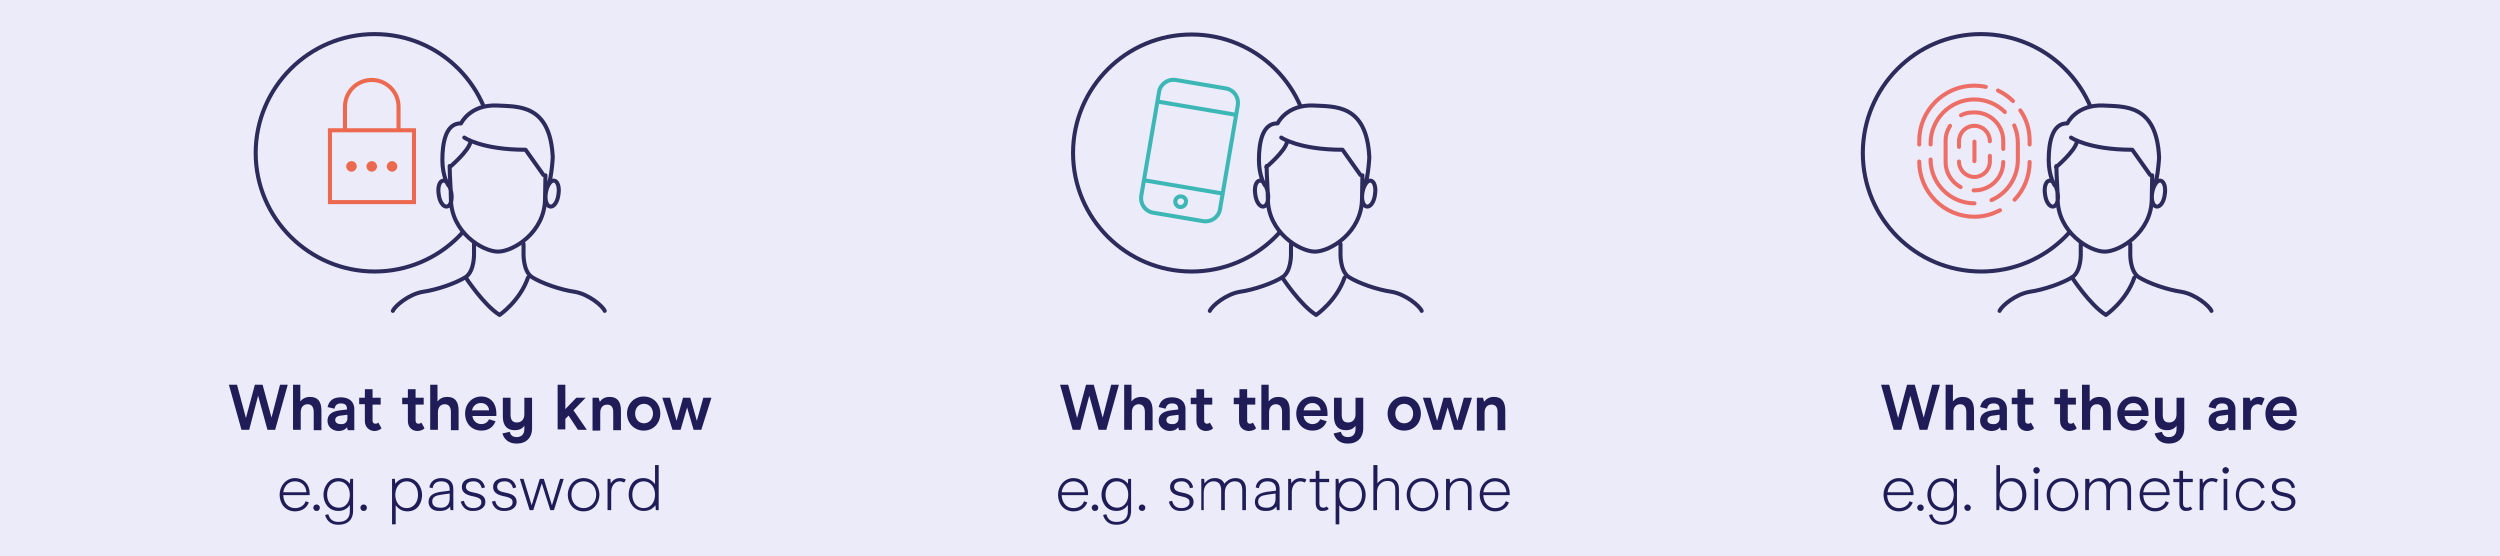 <?xml version="1.0" encoding="utf-8"?>
<!-- Generator: Adobe Illustrator 25.2.3, SVG Export Plug-In . SVG Version: 6.00 Build 0)  -->
<svg version="1.1" xmlns="http://www.w3.org/2000/svg" xmlns:xlink="http://www.w3.org/1999/xlink" x="0px" y="0px"
	 viewBox="0 0 616 137" style="enable-background:new 0 0 616 137;" xml:space="preserve">
<style type="text/css">
	.st0{fill:#EBEBFA;}
	.st1{fill-rule:evenodd;clip-rule:evenodd;fill:#EBEBFA;}
	.st2{fill:#1E1E50;}
	.st3{fill:none;stroke:#2D2B5C;stroke-linecap:round;stroke-linejoin:round;stroke-miterlimit:10;}
	.st4{fill:none;stroke:#EC684F;}
	.st5{fill:none;}
	.st6{fill:#EBEBFA;stroke:#EC684F;}
	.st7{fill:#EC684F;}
	.st8{fill:none;stroke:#3DB7B5;stroke-miterlimit:10;}
	.st9{fill:none;stroke:#ED6E66;stroke-linecap:round;stroke-linejoin:round;stroke-miterlimit:10;}
	.st10{fill:#2D2B5C;}
	.st11{clip-path:url(#SVGID_2_);fill:none;stroke:#2D2B5C;stroke-linecap:round;stroke-linejoin:round;stroke-miterlimit:10;}
	.st12{clip-path:url(#SVGID_2_);fill:#EBEBFA;}
	.st13{clip-path:url(#SVGID_2_);fill:none;stroke:#EC684F;}
	.st14{clip-path:url(#SVGID_4_);fill:#EC684F;}
	.st15{clip-path:url(#SVGID_6_);fill:none;stroke:#2D2B5C;stroke-linecap:round;stroke-linejoin:round;stroke-miterlimit:10;}
	.st16{clip-path:url(#SVGID_6_);fill:#EBEBFA;}
	.st17{clip-path:url(#SVGID_6_);fill:none;stroke:#3DB7B5;stroke-miterlimit:10;}
	.st18{clip-path:url(#SVGID_8_);fill:none;stroke:#2D2B5C;stroke-linecap:round;stroke-linejoin:round;stroke-miterlimit:10;}
	.st19{clip-path:url(#SVGID_8_);fill:#EBEBFA;}
	.st20{clip-path:url(#SVGID_8_);fill:none;stroke:#ED6E66;stroke-linecap:round;stroke-linejoin:round;stroke-miterlimit:10;}
	.st21{fill:#FFFFFF;stroke:#EAEAF6;stroke-miterlimit:10;}
	.st22{fill:#EC6E65;stroke:#EC6E65;stroke-miterlimit:10;}
	.st23{fill:#24234E;}
	.st24{fill:#FFF756;}
	.st25{fill:none;stroke:#D9D9D9;stroke-width:0.75;stroke-linejoin:round;stroke-miterlimit:10;}
	.st26{fill-rule:evenodd;clip-rule:evenodd;fill:none;stroke:#FFFFFF;stroke-width:3;stroke-miterlimit:10;}
	.st27{fill-rule:evenodd;clip-rule:evenodd;fill:#FFF756;}
	.st28{fill:none;stroke:#FFFFFF;stroke-width:1.5;stroke-linejoin:round;stroke-miterlimit:10;}
	.st29{fill-rule:evenodd;clip-rule:evenodd;fill:#FF7063;}
	.st30{fill-rule:evenodd;clip-rule:evenodd;fill:#37DCC8;}
	.st31{fill-rule:evenodd;clip-rule:evenodd;fill:#FFF756;stroke:#FFF756;stroke-miterlimit:10;}
	.st32{fill:none;stroke:#FFF756;stroke-width:1.5;stroke-linejoin:round;stroke-miterlimit:10;}
	.st33{fill:none;stroke:#ED6E66;stroke-width:1.5;stroke-linejoin:round;stroke-miterlimit:10;}
	.st34{fill:#60BFB9;stroke:#60BFB9;stroke-width:1.5;stroke-linejoin:round;stroke-miterlimit:10;}
	.st35{fill:#1F1C57;}
</style>
<g id="Calque_1">
	<rect x="-8" class="st0" width="636" height="142"/>
	<g>
		<g>
			<path class="st3" d="M121.5,37.7c0,16.2-13.1,29.2-29.2,29.2S63,53.8,63,37.7S76.1,8.4,92.3,8.4S121.5,21.5,121.5,37.7z"/>
			<path class="st0" d="M115.7,27.9c0,0,4.4-2.3,6.8-1.9c2.4,0.4,2,34.2-4.4,34.5c0,0-3.4-2-6.1-7.1
				C109.3,48.3,115.7,27.9,115.7,27.9"/>
			<path class="st3" d="M110.8,41.2c0,0,4.5-3.8,5.1-6.1 M114.4,33.9c0,0,4.3,3,15.1,3l4.4,6.2 M134.5,47.5
				c-0.3,1.8,0.2,3.3,1.1,3.4c0.9,0.1,1.8-1.2,2-3c0.3-1.8-0.2-3.3-1.1-3.4C135.7,44.4,134.8,45.7,134.5,47.5z M111.2,47.5
				c0.3,1.8-0.2,3.3-1.1,3.4c-0.9,0.1-1.8-1.2-2-3c-0.3-1.8,0.2-3.3,1.1-3.4C110,44.4,110.9,45.7,111.2,47.5z M114.7,68.3
				c0,0,4.5,6.9,8.4,9.3c0,0,5-3.4,7-9.2 M110.5,45.7c0,0-1.5-2.2-1.5-6.3c0-4.1,0.8-9.1,4.6-9c0,0,2.2-4.7,8.9-4.4
				c5,0.3,13.1-0.5,13.7,12.8c0,0-0.4,7.1-1.6,7.4 M134.4,43.2c0,2-0.1,3.9-0.1,5.7c0,8.4-7.9,13.1-11.6,13.1s-11.6-4.7-11.6-13.1
				c0-2.5-0.3-5.3-0.3-8 M149,76.6c-0.5-1.2-3.9-4.1-7.4-4.7c-3.5-0.5-8.1-2.1-10.5-3.6c-2.3-1.5-2.1-6-2.1-6v-2.2 M96.8,76.6
				c0.5-1.2,3.9-4.1,7.4-4.7c3.5-0.5,8.1-2.1,10.5-3.6c2.3-1.5,2.1-6,2.1-6v-2.2"/>
			<path class="st4" d="M85,34v-7.7c0-3.6,2.9-6.6,6.6-6.6c3.6,0,6.6,2.9,6.6,6.6v7.3"/>
		</g>
		<rect x="81.3" y="32.1" class="st5" width="20.7" height="17.7"/>
		<rect x="81.3" y="32.1" class="st6" width="20.7" height="17.7"/>
		<g>
			<path class="st7" d="M87.9,41c0,0.7-0.6,1.3-1.3,1.3c-0.7,0-1.3-0.6-1.3-1.3c0-0.7,0.6-1.3,1.3-1.3C87.4,39.7,87.9,40.3,87.9,41"
				/>
			<path class="st7" d="M92.9,41c0,0.7-0.6,1.3-1.3,1.3c-0.7,0-1.3-0.6-1.3-1.3c0-0.7,0.6-1.3,1.3-1.3C92.3,39.7,92.9,40.3,92.9,41"
				/>
			<path class="st7" d="M97.9,41c0,0.7-0.6,1.3-1.3,1.3c-0.7,0-1.3-0.6-1.3-1.3c0-0.7,0.6-1.3,1.3-1.3C97.3,39.7,97.9,40.3,97.9,41"
				/>
		</g>
		<g>
			<path class="st3" d="M322.8,37.7c0,16.2-13.1,29.2-29.2,29.2s-29.2-13.1-29.2-29.2s13.1-29.2,29.2-29.2S322.8,21.5,322.8,37.7z"
				/>
			<path class="st0" d="M316.9,27.9c0,0,4.4-2.3,6.8-1.9c2.4,0.4,2,34.2-4.4,34.5c0,0-3.4-2-6.1-7.1
				C310.5,48.3,316.9,27.9,316.9,27.9"/>
			<path class="st3" d="M312,41.2c0,0,4.5-3.8,5.1-6.1 M315.7,33.9c0,0,4.3,3,15.1,3l4.4,6.2 M335.7,47.5c-0.3,1.8,0.2,3.3,1.1,3.4
				c0.9,0.1,1.8-1.2,2-3c0.3-1.8-0.2-3.3-1.1-3.4C336.9,44.4,336,45.7,335.7,47.5z M312.4,47.5c0.3,1.8-0.2,3.3-1.1,3.4
				c-0.9,0.1-1.8-1.2-2-3c-0.3-1.8,0.2-3.3,1.1-3.4C311.2,44.4,312.1,45.7,312.4,47.5z M315.9,68.3c0,0,4.5,6.9,8.4,9.3
				c0,0,5-3.4,7-9.2 M311.7,45.7c0,0-1.5-2.2-1.5-6.3c0-4.1,0.8-9.1,4.6-9c0,0,2.2-4.7,8.9-4.4c5,0.3,13.1-0.5,13.7,12.8
				c0,0-0.4,7.1-1.6,7.4 M335.7,43.2c0,2-0.1,3.9-0.1,5.7c0,8.4-7.9,13.1-11.6,13.1s-11.6-4.7-11.6-13.1c0-2.5-0.3-5.3-0.3-8
				 M350.3,76.6c-0.5-1.2-3.9-4.1-7.4-4.7c-3.5-0.5-8.1-2.1-10.5-3.6c-2.3-1.5-2.1-6-2.1-6v-2.2 M298.1,76.6
				c0.5-1.2,3.9-4.1,7.4-4.7c3.5-0.5,8.1-2.1,10.5-3.6c2.3-1.5,2.1-6,2.1-6v-2.2"/>
			<path class="st8" d="M292.2,49.9c-0.1,0.7-0.8,1.2-1.5,1.1c-0.7-0.1-1.2-0.8-1.1-1.5c0.1-0.7,0.8-1.2,1.5-1.1
				C291.9,48.5,292.4,49.2,292.2,49.9z M281.8,44.4l19.5,3.3 M285.1,25l19.5,3.3 M296.5,54.5l-12.4-2.1c-1.9-0.3-3.2-2.2-2.9-4.1
				l4.4-25.7c0.3-1.9,2.2-3.2,4.1-2.9l12.4,2.1c1.9,0.3,3.2,2.2,2.9,4.1l-4.4,25.7C300.3,53.5,298.4,54.8,296.5,54.5z"/>
		</g>
		<g>
			<path class="st3" d="M517.4,37.7c0,16.2-13.1,29.2-29.2,29.2c-16.2,0-29.2-13.1-29.2-29.2S472,8.4,488.1,8.4
				C504.3,8.4,517.4,21.5,517.4,37.7z"/>
			<path class="st0" d="M511.5,27.9c0,0,4.4-2.3,6.8-1.9c2.4,0.4,2,34.2-4.4,34.5c0,0-3.4-2-6.1-7.1
				C505.1,48.3,511.5,27.9,511.5,27.9"/>
			<path class="st3" d="M506.6,41.2c0,0,4.5-3.8,5.1-6.1 M510.3,33.9c0,0,4.3,3,15.1,3l4.4,6.2 M530.3,47.5
				c-0.3,1.8,0.2,3.3,1.1,3.4c0.9,0.1,1.8-1.2,2-3c0.3-1.8-0.2-3.3-1.1-3.4C531.5,44.4,530.6,45.7,530.3,47.5z M507,47.5
				c0.3,1.8-0.2,3.3-1.1,3.4c-0.9,0.1-1.8-1.2-2-3c-0.3-1.8,0.2-3.3,1.1-3.4C505.8,44.4,506.7,45.7,507,47.5z M510.5,68.3
				c0,0,4.5,6.9,8.4,9.3c0,0,5-3.4,7-9.2 M506.3,45.7c0,0-1.5-2.2-1.5-6.3c0-4.1,0.8-9.1,4.6-9c0,0,2.2-4.7,8.9-4.4
				c5,0.3,13.1-0.5,13.7,12.8c0,0-0.4,7.1-1.6,7.4 M530.3,43.2c0,2-0.1,3.9-0.1,5.7c0,8.4-7.9,13.1-11.6,13.1S507,57.3,507,48.9
				c0-2.5-0.3-5.3-0.3-8 M544.9,76.6c-0.5-1.2-3.9-4.1-7.4-4.7c-3.5-0.5-8.1-2.1-10.5-3.6c-2.3-1.5-2.1-6-2.1-6v-2.2 M492.7,76.6
				c0.5-1.2,3.9-4.1,7.4-4.7c3.5-0.5,8.1-2.1,10.5-3.6c2.3-1.5,2.1-6,2.1-6v-2.2"/>
			<path class="st9" d="M475.7,35.6v-0.3c0-5.9,4.8-10.8,10.8-10.8c2.9,0,5.6,1.2,7.5,3.1 M496.3,30.9c0.6,1.3,0.9,2.8,0.9,4.4v0.3
				v3.2v0.6c0,4.4-2.7,8.3-6.5,9.9 M486.5,50.1c-5.9,0-10.8-4.8-10.8-10.8v0.9 M500.1,35.6v-0.9c0-2.8-0.8-5.4-2.3-7.5 M496,24.9
				c-1.1-1.1-2.3-1.9-3.7-2.6 M489.3,21.4c-0.9-0.2-1.9-0.3-2.8-0.3c-7.5,0-13.6,6.1-13.6,13.6v0.9 M472.9,40.2v-0.4
				c0,7.5,6.1,13.6,13.6,13.6c2.3,0,4.4-0.6,6.3-1.6 M496.4,49.2c2.3-2.4,3.7-5.7,3.7-9.3v0.4 M483.2,28.4c0.9-0.5,2-0.7,3.1-0.7
				h0.3c3.8,0,7,3.1,7,7v2 M493.6,39.9c0,3.8-3.1,7-7,7h-0.3 M483.1,46.1c-2.2-1.2-3.7-3.5-3.7-6.1v-5.3c0-1.4,0.4-2.6,1.1-3.7
				 M482.7,36.2v-1.4c0-2.1,1.7-3.8,3.8-3.8s3.8,1.7,3.8,3.8 M490.3,38.4v1.4c0,2.1-1.7,3.8-3.8,3.8s-3.8-1.7-3.8-3.8 M486.5,34.9
				v4.8"/>
		</g>
	</g>
	<g>
		<path class="st35" d="M70.9,94.8l-3.1,11.1h-1.9l-2.3-8.4l-2.2,8.4h-1.9l-3.1-11.1h2l2.2,8.2l2.2-8.2h1.9l2.2,8.1l2.1-8.1H70.9z"
			/>
		<path class="st35" d="M72.1,94.8H74v4.1c0.5-0.6,1.2-1.1,2.4-1.1c1.8,0,2.8,1,2.8,3.4v4.8h-1.9v-4.5c0-1.4-0.7-1.9-1.5-1.9
			c-1,0-1.7,0.7-1.7,2v4.3h-1.9V94.8z"/>
		<path class="st35" d="M80.7,103.7c0-1.2,0.6-2.3,3.1-2.6l1.7-0.2v-0.1c0-0.9-0.4-1.4-1.5-1.4c-1,0-1.4,0.5-1.6,1.3l-1.7-0.4
			c0.4-1.6,1.4-2.4,3.3-2.4c1.8,0,3.3,0.9,3.3,2.9v5.2h-1.6l-0.2-0.7c-0.3,0.4-0.9,0.9-2.2,0.9C81.9,106.1,80.7,105.2,80.7,103.7z
			 M85.6,103.1v-0.9l-1.6,0.2c-1,0.1-1.4,0.5-1.4,1.1c0,0.6,0.5,1,1.4,1C84.8,104.6,85.6,104.1,85.6,103.1z"/>
		<path class="st35" d="M89.9,103.7v-4.1h-1.4V98h1.4v-2.1h1.9V98h2v1.7h-2v3.9c0,0.6,0.3,0.8,0.7,0.8c0.3,0,0.6-0.1,0.7-0.3
			l0.8,1.4c-0.2,0.3-0.8,0.7-1.9,0.7C91,106.1,89.9,105.3,89.9,103.7z"/>
		<path class="st35" d="M100.5,103.7v-4.1h-1.4V98h1.4v-2.1h1.9V98h2v1.7h-2v3.9c0,0.6,0.3,0.8,0.7,0.8c0.3,0,0.6-0.1,0.7-0.3
			l0.8,1.4c-0.2,0.3-0.8,0.7-1.9,0.7C101.5,106.1,100.5,105.3,100.5,103.7z"/>
		<path class="st35" d="M105.9,94.8h1.9v4.1c0.5-0.6,1.2-1.1,2.4-1.1c1.8,0,2.8,1,2.8,3.4v4.8h-1.9v-4.5c0-1.4-0.7-1.9-1.5-1.9
			c-1,0-1.7,0.7-1.7,2v4.3h-1.9V94.8z"/>
		<path class="st35" d="M116.4,102.5c0.1,1,0.9,2,2.2,2c1.1,0,1.7-0.7,1.9-1.2l1.6,0.5c-0.5,1.3-1.6,2.3-3.5,2.3c-2.3,0-4-1.7-4-4.2
			c0-2.4,1.7-4.2,4-4.2c2.3,0,3.7,1.7,3.7,4.1v0.7H116.4z M118.5,99.3c-1.3,0-2,0.9-2.2,1.8h4.2C120.5,100.4,119.9,99.3,118.5,99.3z
			"/>
		<path class="st35" d="M131.1,98v7.6c0,2.2-1.4,3.7-3.8,3.7c-2,0-3.1-1.1-3.5-2.5l1.8-0.4c0.2,0.8,0.7,1.3,1.7,1.3
			c1.2,0,1.9-0.7,1.9-2v-0.8l0,0c-0.5,0.7-1.2,1.1-2.4,1.1c-1.7,0-2.9-1-2.9-3.3V98h1.9v4.2c0,1.4,0.6,1.9,1.6,1.9
			c1,0,1.8-0.7,1.8-2V98H131.1z"/>
		<path class="st35" d="M140.1,102.4l-0.8,0.8v2.6h-1.9V94.8h1.9v6l2.7-2.8h2.3l-3,3.1l3.3,4.8h-2.2L140.1,102.4z"/>
		<path class="st35" d="M145.9,98h1.6l0.3,1c0.5-0.7,1.2-1.2,2.4-1.2c1.8,0,2.8,1,2.8,3.4v4.8h-1.9v-4.5c0-1.4-0.7-1.8-1.5-1.8
			c-1,0-1.7,0.7-1.7,2v4.4h-1.9V98z"/>
		<path class="st35" d="M154.5,101.9c0-2.3,1.7-4.2,4.1-4.2c2.4,0,4.1,1.8,4.1,4.2c0,2.4-1.7,4.2-4.1,4.2
			C156.3,106.1,154.5,104.3,154.5,101.9z M160.9,101.9c0-1.4-1-2.4-2.2-2.4c-1.3,0-2.2,1-2.2,2.4c0,1.4,0.9,2.4,2.2,2.4
			C159.9,104.3,160.9,103.3,160.9,101.9z"/>
		<path class="st35" d="M175.3,98l-2.5,7.9h-1.9l-1.6-5.5l-1.6,5.5h-2l-2.5-7.9h1.9l1.6,5.7l1.6-5.7h1.8l1.6,5.7l1.6-5.7H175.3z"/>
	</g>
	<g>
		<path class="st35" d="M69.8,122.1c0.1,1.8,1.2,3.1,2.9,3.1c1.3,0,2.3-0.7,2.6-1.7l0.8,0.3c-0.4,1.1-1.5,2.2-3.4,2.2
			c-2.4,0-3.8-1.9-3.8-4.1s1.6-4.1,3.8-4.1c2.1,0,3.6,1.5,3.6,3.8v0.4H69.8z M72.7,118.6c-1.7,0-2.7,1.2-2.9,2.7h5.7
			C75.4,119.6,74.2,118.6,72.7,118.6z"/>
		<path class="st35" d="M77.2,125.1c0-0.4,0.3-0.8,0.8-0.8c0.4,0,0.8,0.3,0.8,0.8s-0.3,0.8-0.8,0.8
			C77.5,125.9,77.2,125.5,77.2,125.1z"/>
		<path class="st35" d="M80.1,126.9l0.8-0.2c0.3,1.2,1.1,1.9,2.5,1.9c2,0,2.8-1.1,2.8-2.6v-1.6c-0.5,0.8-1.4,1.5-2.8,1.5
			c-2.6,0-3.7-2.2-3.7-4c0-1.8,1.2-4.1,3.6-4.1c1.4,0,2.3,0.6,2.9,1.4l0.1-1.2h0.7v7.9c0,1.5-0.7,3.4-3.7,3.4
			C81.5,129.3,80.5,128.3,80.1,126.9z M86.2,121.9c0-1.9-1.1-3.3-2.8-3.3c-1.7,0-2.8,1.4-2.8,3.3c0,1.9,1.2,3.2,2.9,3.2
			C85.1,125.1,86.2,123.8,86.2,121.9z"/>
		<path class="st35" d="M88.8,125.1c0-0.4,0.3-0.8,0.8-0.8c0.4,0,0.8,0.3,0.8,0.8s-0.3,0.8-0.8,0.8
			C89.1,125.9,88.8,125.5,88.8,125.1z"/>
		<path class="st35" d="M104,121.9c0,1.9-1,4.1-3.6,4.1c-1.3,0-2.2-0.6-2.9-1.5v4.7h-0.9V118h0.7l0.1,1.2c0.6-0.8,1.5-1.4,2.9-1.4
			C102.7,117.8,104,120.1,104,121.9z M97.4,121.9c0,1.9,1.1,3.3,2.8,3.3c1.7,0,2.8-1.4,2.8-3.3c0-1.9-1.1-3.3-2.8-3.3
			C98.6,118.6,97.4,120,97.4,121.9z"/>
		<path class="st35" d="M105.6,123.7c0-1.5,1-2.2,2.9-2.5l2.3-0.3v-0.3c0-1.3-0.7-2-2.1-2c-1.4,0-2,0.8-2.1,1.7l-0.8-0.2
			c0.2-1.4,1.3-2.3,2.9-2.3c2,0,3,1,3,2.7v5.2H111l-0.1-0.9c-0.5,0.7-1.3,1.1-2.5,1.1C106.4,126,105.6,124.8,105.6,123.7z
			 M110.8,122.9v-1.3l-2.1,0.3c-1.3,0.2-2.2,0.5-2.2,1.7c0,1,0.8,1.5,2,1.5C109.7,125.2,110.8,124.5,110.8,122.9z"/>
		<path class="st35" d="M113.5,123.6l0.8-0.2c0.2,0.7,0.6,1.8,2.3,1.8c1.1,0,2-0.5,2-1.4c0-0.5,0-1.1-2-1.5
			c-1.5-0.3-2.8-0.8-2.8-2.3c0-1.6,1.4-2.2,2.8-2.2c1.6,0,2.6,0.9,2.9,2.3l-0.8,0.2c-0.2-0.9-0.8-1.7-2-1.7c-1.6,0-1.9,0.8-1.9,1.4
			c0,0.9,1,1.2,2.1,1.4c1.5,0.3,2.7,0.8,2.7,2.3c0,1.4-1.4,2.2-2.9,2.2C115.1,126,114,125.2,113.5,123.6z"/>
		<path class="st35" d="M121.2,123.6l0.8-0.2c0.2,0.7,0.6,1.8,2.3,1.8c1.1,0,2-0.5,2-1.4c0-0.5,0-1.1-2-1.5
			c-1.5-0.3-2.8-0.8-2.8-2.3c0-1.6,1.4-2.2,2.8-2.2c1.6,0,2.6,0.9,2.9,2.3l-0.8,0.2c-0.2-0.9-0.8-1.7-2-1.7c-1.6,0-1.9,0.8-1.9,1.4
			c0,0.9,1,1.2,2.1,1.4c1.5,0.3,2.7,0.8,2.7,2.3c0,1.4-1.4,2.2-2.9,2.2C122.7,126,121.6,125.2,121.2,123.6z"/>
		<path class="st35" d="M138.9,118l-2.4,7.7h-0.9l-2.1-6.6l-2.1,6.6h-0.9l-2.4-7.7h0.9l2,6.5l2-6.5h1l2,6.5l2-6.5H138.9z"/>
		<path class="st35" d="M139.9,121.9c0-1.9,1.3-4.1,3.9-4.1c2.6,0,3.9,2.2,3.9,4.1c0,1.9-1.3,4.1-3.9,4.1
			C141.1,126,139.9,123.8,139.9,121.9z M146.9,121.9c0-1.9-1.2-3.3-3.1-3.3c-1.8,0-3,1.4-3,3.3s1.2,3.3,3,3.3
			C145.6,125.2,146.9,123.7,146.9,121.9z"/>
		<path class="st35" d="M149.7,118h0.7l0.1,1.1c0.4-0.7,1.2-1.3,2.2-1.3c0.7,0,1.3,0.2,1.5,0.4l-0.4,0.7c-0.2-0.1-0.6-0.3-1.1-0.3
			c-1.2,0-2.1,1.1-2.1,2.7v4.4h-0.9V118z"/>
		<path class="st35" d="M154.9,121.9c0-1.9,1-4.1,3.6-4.1c1.3,0,2.2,0.6,2.9,1.5v-4.7h0.9v11.1h-0.7l-0.1-1.2
			c-0.6,0.8-1.5,1.4-2.9,1.4C156.1,125.9,154.9,123.7,154.9,121.9z M161.4,121.9c0-1.9-1.1-3.3-2.8-3.3c-1.7,0-2.8,1.4-2.8,3.3
			c0,1.9,1.1,3.3,2.8,3.3C160.3,125.2,161.4,123.8,161.4,121.9z"/>
	</g>
	<g>
		<g>
			<path class="st35" d="M275.7,94.8l-3.1,11.1h-1.9l-2.3-8.4l-2.2,8.4h-1.9l-3.1-11.1h2l2.2,8.2l2.2-8.2h1.9l2.2,8.1l2.1-8.1H275.7
				z"/>
			<path class="st35" d="M276.9,94.8h1.9v4.1c0.5-0.6,1.2-1.1,2.4-1.1c1.8,0,2.8,1,2.8,3.4v4.8h-1.9v-4.5c0-1.4-0.7-1.9-1.5-1.9
				c-1,0-1.7,0.7-1.7,2v4.3h-1.9V94.8z"/>
			<path class="st35" d="M285.5,103.7c0-1.2,0.6-2.3,3.1-2.6l1.7-0.2v-0.1c0-0.9-0.4-1.4-1.5-1.4c-1,0-1.4,0.5-1.6,1.3l-1.7-0.4
				c0.4-1.6,1.4-2.4,3.3-2.4c1.8,0,3.3,0.9,3.3,2.9v5.2h-1.6l-0.2-0.7c-0.3,0.4-0.9,0.9-2.2,0.9
				C286.8,106.1,285.5,105.2,285.5,103.7z M290.4,103.1v-0.9l-1.6,0.2c-1,0.1-1.4,0.5-1.4,1.1c0,0.6,0.5,1,1.4,1
				C289.6,104.6,290.4,104.1,290.4,103.1z"/>
			<path class="st35" d="M294.8,103.7v-4.1h-1.4V98h1.4v-2.1h1.9V98h2v1.7h-2v3.9c0,0.6,0.3,0.8,0.7,0.8c0.3,0,0.6-0.1,0.7-0.3
				l0.8,1.4c-0.2,0.3-0.8,0.7-1.9,0.7C295.8,106.1,294.8,105.3,294.8,103.7z"/>
			<path class="st35" d="M305.3,103.7v-4.1H304V98h1.4v-2.1h1.9V98h2v1.7h-2v3.9c0,0.6,0.3,0.8,0.7,0.8c0.3,0,0.6-0.1,0.7-0.3
				l0.8,1.4c-0.2,0.3-0.8,0.7-1.9,0.7C306.3,106.1,305.3,105.3,305.3,103.7z"/>
			<path class="st35" d="M310.7,94.8h1.9v4.1c0.5-0.6,1.2-1.1,2.4-1.1c1.8,0,2.8,1,2.8,3.4v4.8h-1.9v-4.5c0-1.4-0.7-1.9-1.5-1.9
				c-1,0-1.7,0.7-1.7,2v4.3h-1.9V94.8z"/>
			<path class="st35" d="M321.2,102.5c0.1,1,0.9,2,2.2,2c1.1,0,1.7-0.7,1.9-1.2l1.6,0.5c-0.5,1.3-1.6,2.3-3.5,2.3
				c-2.3,0-4-1.7-4-4.2c0-2.4,1.7-4.2,4-4.2c2.3,0,3.7,1.7,3.7,4.1v0.7H321.2z M323.4,99.3c-1.3,0-2,0.9-2.2,1.8h4.2
				C325.4,100.4,324.7,99.3,323.4,99.3z"/>
			<path class="st35" d="M335.9,98v7.6c0,2.2-1.4,3.7-3.8,3.7c-2,0-3.1-1.1-3.5-2.5l1.8-0.4c0.2,0.8,0.7,1.3,1.7,1.3
				c1.2,0,1.9-0.7,1.9-2v-0.8l0,0c-0.5,0.7-1.2,1.1-2.4,1.1c-1.7,0-2.9-1-2.9-3.3V98h1.9v4.2c0,1.4,0.6,1.9,1.6,1.9
				c1,0,1.8-0.7,1.8-2V98H335.9z"/>
			<path class="st35" d="M341.9,101.9c0-2.3,1.7-4.2,4.1-4.2c2.4,0,4.1,1.8,4.1,4.2c0,2.4-1.7,4.2-4.1,4.2
				C343.6,106.1,341.9,104.3,341.9,101.9z M348.2,101.9c0-1.4-1-2.4-2.2-2.4c-1.3,0-2.2,1-2.2,2.4c0,1.4,0.9,2.4,2.2,2.4
				C347.3,104.3,348.2,103.3,348.2,101.9z"/>
			<path class="st35" d="M362.7,98l-2.5,7.9h-1.9l-1.6-5.5l-1.6,5.5h-2l-2.5-7.9h1.9l1.6,5.7l1.6-5.7h1.8l1.6,5.7l1.6-5.7H362.7z"/>
			<path class="st35" d="M363.8,98h1.6l0.3,1c0.5-0.7,1.2-1.2,2.4-1.2c1.8,0,2.8,1,2.8,3.4v4.8H369v-4.5c0-1.4-0.7-1.8-1.5-1.8
				c-1,0-1.7,0.7-1.7,2v4.4h-1.9V98z"/>
		</g>
		<g>
			<path class="st35" d="M261.6,122.1c0.1,1.8,1.2,3.1,2.9,3.1c1.3,0,2.3-0.7,2.6-1.7l0.8,0.3c-0.4,1.1-1.5,2.2-3.4,2.2
				c-2.4,0-3.8-1.9-3.8-4.1s1.6-4.1,3.8-4.1c2.1,0,3.6,1.5,3.6,3.8v0.4H261.6z M264.5,118.6c-1.7,0-2.7,1.2-2.9,2.7h5.7
				C267.1,119.6,265.9,118.6,264.5,118.6z"/>
			<path class="st35" d="M269,125.1c0-0.4,0.3-0.8,0.8-0.8c0.4,0,0.8,0.3,0.8,0.8s-0.3,0.8-0.8,0.8C269.3,125.9,269,125.5,269,125.1
				z"/>
			<path class="st35" d="M271.8,126.9l0.8-0.2c0.3,1.2,1.1,1.9,2.5,1.9c2,0,2.8-1.1,2.8-2.6v-1.6c-0.5,0.8-1.4,1.5-2.8,1.5
				c-2.6,0-3.7-2.2-3.7-4c0-1.8,1.2-4.1,3.6-4.1c1.4,0,2.3,0.6,2.9,1.4l0.1-1.2h0.7v7.9c0,1.5-0.7,3.4-3.7,3.4
				C273.2,129.3,272.2,128.3,271.8,126.9z M278,121.9c0-1.9-1.1-3.3-2.8-3.3c-1.7,0-2.8,1.4-2.8,3.3c0,1.9,1.2,3.2,2.9,3.2
				C276.8,125.1,278,123.8,278,121.9z"/>
			<path class="st35" d="M280.6,125.1c0-0.4,0.3-0.8,0.8-0.8c0.4,0,0.8,0.3,0.8,0.8s-0.3,0.8-0.8,0.8
				C280.9,125.9,280.6,125.5,280.6,125.1z"/>
			<path class="st35" d="M288,123.6l0.8-0.2c0.2,0.7,0.6,1.8,2.3,1.8c1.1,0,2-0.5,2-1.4c0-0.5,0-1.1-2-1.5c-1.5-0.3-2.8-0.8-2.8-2.3
				c0-1.6,1.4-2.2,2.8-2.2c1.6,0,2.6,0.9,2.9,2.3l-0.8,0.2c-0.2-0.9-0.8-1.7-2-1.7c-1.6,0-1.9,0.8-1.9,1.4c0,0.9,1,1.2,2.1,1.4
				c1.5,0.3,2.7,0.8,2.7,2.3c0,1.4-1.4,2.2-2.9,2.2C289.5,126,288.4,125.2,288,123.6z"/>
			<path class="st35" d="M296,118h0.7l0.1,1.1c0.7-0.9,1.5-1.3,2.6-1.3s1.9,0.5,2.3,1.4c0.7-0.9,1.6-1.4,2.8-1.4
				c1.3,0,2.5,0.8,2.5,2.7v5.2h-0.9v-4.8c0-1.9-0.8-2.3-1.9-2.3c-1.2,0-2.4,1-2.4,2.7v4.4h-0.9v-4.8c0-1.9-0.9-2.3-1.9-2.3
				c-1.2,0-2.4,1-2.4,2.7v4.4H296V118z"/>
			<path class="st35" d="M309.2,123.7c0-1.5,1-2.2,2.9-2.5l2.3-0.3v-0.3c0-1.3-0.7-2-2.1-2c-1.4,0-2,0.8-2.1,1.7l-0.8-0.2
				c0.2-1.4,1.3-2.3,2.9-2.3c2,0,3,1,3,2.7v5.2h-0.7l-0.1-0.9c-0.5,0.7-1.3,1.1-2.5,1.1C309.9,126,309.2,124.8,309.2,123.7z
				 M314.3,122.9v-1.3l-2.1,0.3c-1.3,0.2-2.2,0.5-2.2,1.7c0,1,0.8,1.5,2,1.5C313.2,125.2,314.3,124.5,314.3,122.9z"/>
			<path class="st35" d="M317.4,118h0.7l0.1,1.1c0.4-0.7,1.2-1.3,2.2-1.3c0.7,0,1.3,0.2,1.5,0.4l-0.4,0.7c-0.2-0.1-0.6-0.3-1.1-0.3
				c-1.2,0-2.1,1.1-2.1,2.7v4.4h-0.9V118z"/>
			<path class="st35" d="M324.2,124.1v-5.3h-1.5V118h1.5v-2h0.9v2h2.4v0.8h-2.4v5.2c0,0.8,0.4,1.1,1,1.1c0.4,0,0.7-0.2,0.8-0.3
				l0.5,0.6c-0.2,0.2-0.7,0.5-1.5,0.5C324.9,126,324.2,125.2,324.2,124.1z"/>
			<path class="st35" d="M336.5,121.9c0,1.9-1,4.1-3.6,4.1c-1.3,0-2.2-0.6-2.9-1.5v4.7h-0.9V118h0.7l0.1,1.2
				c0.6-0.8,1.5-1.4,2.9-1.4C335.3,117.8,336.5,120.1,336.5,121.9z M330,121.9c0,1.9,1.1,3.3,2.8,3.3c1.7,0,2.8-1.4,2.8-3.3
				c0-1.9-1.1-3.3-2.8-3.3C331.1,118.6,330,120,330,121.9z"/>
			<path class="st35" d="M338.5,114.6h0.9v4.5c0.7-0.9,1.6-1.3,2.7-1.3c1.4,0,2.6,0.8,2.6,2.7v5.2h-0.9v-5c0-1.8-0.9-2.2-2-2.2
				c-1.2,0-2.5,1-2.5,2.7v4.5h-0.9V114.6z"/>
			<path class="st35" d="M346.6,121.9c0-1.9,1.3-4.1,3.9-4.1c2.6,0,3.9,2.2,3.9,4.1c0,1.9-1.3,4.1-3.9,4.1
				C347.9,126,346.6,123.8,346.6,121.9z M353.6,121.9c0-1.9-1.2-3.3-3.1-3.3c-1.8,0-3,1.4-3,3.3s1.2,3.3,3,3.3
				C352.4,125.2,353.6,123.7,353.6,121.9z"/>
			<path class="st35" d="M356.5,118h0.7l0.1,1.1c0.7-0.9,1.6-1.3,2.7-1.3c1.4,0,2.6,0.8,2.6,2.7v5.2h-0.9v-5c0-1.8-0.9-2.2-2-2.2
				c-1.2,0-2.5,1-2.5,2.7v4.5h-0.9V118z"/>
			<path class="st35" d="M365.5,122.1c0.1,1.8,1.2,3.1,2.9,3.1c1.3,0,2.3-0.7,2.6-1.7l0.8,0.3c-0.4,1.1-1.5,2.2-3.4,2.2
				c-2.4,0-3.8-1.9-3.8-4.1s1.6-4.1,3.8-4.1c2.1,0,3.6,1.5,3.6,3.8v0.4H365.5z M368.4,118.6c-1.7,0-2.7,1.2-2.9,2.7h5.7
				C371,119.6,369.9,118.6,368.4,118.6z"/>
		</g>
	</g>
	<g>
		<path class="st35" d="M478,94.8l-3.1,11.1h-1.9l-2.3-8.4l-2.2,8.4h-1.9l-3.1-11.1h2l2.2,8.2l2.2-8.2h1.9l2.2,8.1l2.1-8.1H478z"/>
		<path class="st35" d="M479.3,94.8h1.9v4.1c0.5-0.6,1.2-1.1,2.4-1.1c1.8,0,2.8,1,2.8,3.4v4.8h-1.9v-4.5c0-1.4-0.7-1.9-1.5-1.9
			c-1,0-1.7,0.7-1.7,2v4.3h-1.9V94.8z"/>
		<path class="st35" d="M487.9,103.7c0-1.2,0.6-2.3,3.1-2.6l1.7-0.2v-0.1c0-0.9-0.4-1.4-1.5-1.4c-1,0-1.4,0.5-1.6,1.3l-1.7-0.4
			c0.4-1.6,1.4-2.4,3.3-2.4c1.8,0,3.3,0.9,3.3,2.9v5.2H493l-0.2-0.7c-0.3,0.4-0.9,0.9-2.2,0.9C489.1,106.1,487.9,105.2,487.9,103.7z
			 M492.7,103.1v-0.9l-1.6,0.2c-1,0.1-1.4,0.5-1.4,1.1c0,0.6,0.5,1,1.4,1C491.9,104.6,492.7,104.1,492.7,103.1z"/>
		<path class="st35" d="M497.1,103.7v-4.1h-1.4V98h1.4v-2.1h1.9V98h2v1.7h-2v3.9c0,0.6,0.3,0.8,0.7,0.8c0.3,0,0.6-0.1,0.7-0.3
			l0.8,1.4c-0.2,0.3-0.8,0.7-1.9,0.7C498.1,106.1,497.1,105.3,497.1,103.7z"/>
		<path class="st35" d="M507.6,103.7v-4.1h-1.4V98h1.4v-2.1h1.9V98h2v1.7h-2v3.9c0,0.6,0.3,0.8,0.7,0.8c0.3,0,0.6-0.1,0.7-0.3
			l0.8,1.4c-0.2,0.3-0.8,0.7-1.9,0.7C508.7,106.1,507.6,105.3,507.6,103.7z"/>
		<path class="st35" d="M513,94.8h1.9v4.1c0.5-0.6,1.2-1.1,2.4-1.1c1.8,0,2.8,1,2.8,3.4v4.8h-1.9v-4.5c0-1.4-0.7-1.9-1.5-1.9
			c-1,0-1.7,0.7-1.7,2v4.3H513V94.8z"/>
		<path class="st35" d="M523.5,102.5c0.1,1,0.9,2,2.2,2c1.1,0,1.7-0.7,1.9-1.2l1.6,0.5c-0.5,1.3-1.6,2.3-3.5,2.3c-2.3,0-4-1.7-4-4.2
			c0-2.4,1.7-4.2,4-4.2c2.3,0,3.7,1.7,3.7,4.1v0.7H523.5z M525.7,99.3c-1.3,0-2,0.9-2.2,1.8h4.2C527.7,100.4,527,99.3,525.7,99.3z"
			/>
		<path class="st35" d="M538.2,98v7.6c0,2.2-1.4,3.7-3.8,3.7c-2,0-3.1-1.1-3.5-2.5l1.8-0.4c0.2,0.8,0.7,1.3,1.7,1.3
			c1.2,0,1.9-0.7,1.9-2v-0.8l0,0c-0.5,0.7-1.2,1.1-2.4,1.1c-1.7,0-2.9-1-2.9-3.3V98h1.9v4.2c0,1.4,0.6,1.9,1.6,1.9
			c1,0,1.8-0.7,1.8-2V98H538.2z"/>
		<path class="st35" d="M544.2,103.7c0-1.2,0.6-2.3,3.1-2.6l1.7-0.2v-0.1c0-0.9-0.4-1.4-1.5-1.4c-1,0-1.4,0.5-1.6,1.3l-1.7-0.4
			c0.4-1.6,1.4-2.4,3.3-2.4c1.8,0,3.3,0.9,3.3,2.9v5.2h-1.6l-0.2-0.7c-0.3,0.4-0.9,0.9-2.2,0.9C545.4,106.1,544.2,105.2,544.2,103.7
			z M549,103.1v-0.9l-1.6,0.2c-1,0.1-1.4,0.5-1.4,1.1c0,0.6,0.5,1,1.4,1C548.3,104.6,549,104.1,549,103.1z"/>
		<path class="st35" d="M552.7,98h1.6l0.3,0.9c0.3-0.6,1-1.1,2-1.1c0.6,0,1.1,0.2,1.4,0.4l-0.7,1.7c-0.2-0.1-0.5-0.3-1-0.3
			c-0.9,0-1.7,0.7-1.7,2v4.3h-1.9V98z"/>
		<path class="st35" d="M560,102.5c0.1,1,0.9,2,2.2,2c1.1,0,1.7-0.7,1.9-1.2l1.6,0.5c-0.5,1.3-1.6,2.3-3.5,2.3c-2.3,0-4-1.7-4-4.2
			c0-2.4,1.7-4.2,4-4.2c2.3,0,3.7,1.7,3.7,4.1v0.7H560z M562.2,99.3c-1.3,0-2,0.9-2.2,1.8h4.2C564.2,100.4,563.6,99.3,562.2,99.3z"
			/>
	</g>
	<g>
		<path class="st35" d="M465,122.1c0.1,1.8,1.2,3.1,2.9,3.1c1.3,0,2.3-0.7,2.6-1.7l0.8,0.3c-0.4,1.1-1.5,2.2-3.4,2.2
			c-2.4,0-3.8-1.9-3.8-4.1s1.6-4.1,3.8-4.1c2.1,0,3.6,1.5,3.6,3.8v0.4H465z M468,118.6c-1.7,0-2.7,1.2-2.9,2.7h5.7
			C470.6,119.6,469.4,118.6,468,118.6z"/>
		<path class="st35" d="M472.4,125.1c0-0.4,0.3-0.8,0.8-0.8c0.4,0,0.8,0.3,0.8,0.8s-0.3,0.8-0.8,0.8
			C472.8,125.9,472.4,125.5,472.4,125.1z"/>
		<path class="st35" d="M475.3,126.9l0.8-0.2c0.3,1.2,1.1,1.9,2.5,1.9c2,0,2.8-1.1,2.8-2.6v-1.6c-0.5,0.8-1.4,1.5-2.8,1.5
			c-2.6,0-3.7-2.2-3.7-4c0-1.8,1.2-4.1,3.6-4.1c1.4,0,2.3,0.6,2.9,1.4l0.1-1.2h0.7v7.9c0,1.5-0.7,3.4-3.7,3.4
			C476.7,129.3,475.7,128.3,475.3,126.9z M481.4,121.9c0-1.9-1.1-3.3-2.8-3.3c-1.7,0-2.8,1.4-2.8,3.3c0,1.9,1.2,3.2,2.9,3.2
			C480.3,125.1,481.4,123.8,481.4,121.9z"/>
		<path class="st35" d="M484,125.1c0-0.4,0.3-0.8,0.8-0.8c0.4,0,0.8,0.3,0.8,0.8s-0.3,0.8-0.8,0.8C484.4,125.9,484,125.5,484,125.1z
			"/>
		<path class="st35" d="M492.7,124.5l-0.1,1.2h-0.7v-11.1h0.9v4.7c0.6-0.9,1.6-1.5,2.9-1.5c2.6,0,3.6,2.2,3.6,4.1
			c0,1.8-1.2,4.1-3.6,4.1C494.2,125.9,493.2,125.3,492.7,124.5z M498.3,121.9c0-1.9-1.1-3.3-2.8-3.3c-1.7,0-2.8,1.4-2.8,3.3
			c0,1.9,1.1,3.3,2.8,3.3C497.2,125.2,498.3,123.8,498.3,121.9z"/>
		<path class="st35" d="M501,115.9c0-0.4,0.3-0.8,0.8-0.8c0.4,0,0.8,0.3,0.8,0.8c0,0.4-0.3,0.8-0.8,0.8
			C501.3,116.7,501,116.3,501,115.9z M501.3,118h0.9v7.7h-0.9V118z"/>
		<path class="st35" d="M504.3,121.9c0-1.9,1.3-4.1,3.9-4.1c2.6,0,3.9,2.2,3.9,4.1c0,1.9-1.3,4.1-3.9,4.1
			C505.5,126,504.3,123.8,504.3,121.9z M511.3,121.9c0-1.9-1.2-3.3-3.1-3.3c-1.8,0-3,1.4-3,3.3s1.2,3.3,3,3.3
			C510,125.2,511.3,123.7,511.3,121.9z"/>
		<path class="st35" d="M514.1,118h0.7l0.1,1.1c0.7-0.9,1.5-1.3,2.6-1.3s1.9,0.5,2.3,1.4c0.7-0.9,1.6-1.4,2.8-1.4
			c1.3,0,2.5,0.8,2.5,2.7v5.2h-0.9v-4.8c0-1.9-0.8-2.3-1.9-2.3c-1.2,0-2.4,1-2.4,2.7v4.4h-0.9v-4.8c0-1.9-0.9-2.3-1.9-2.3
			c-1.2,0-2.4,1-2.4,2.7v4.4h-0.9V118z"/>
		<path class="st35" d="M528.1,122.1c0.1,1.8,1.2,3.1,2.9,3.1c1.3,0,2.3-0.7,2.6-1.7l0.8,0.3c-0.4,1.1-1.5,2.2-3.4,2.2
			c-2.4,0-3.8-1.9-3.8-4.1s1.6-4.1,3.8-4.1c2.1,0,3.6,1.5,3.6,3.8v0.4H528.1z M531,118.6c-1.7,0-2.7,1.2-2.9,2.7h5.7
			C533.6,119.6,532.4,118.6,531,118.6z"/>
		<path class="st35" d="M537,124.1v-5.3h-1.5V118h1.5v-2h0.9v2h2.4v0.8h-2.4v5.2c0,0.8,0.4,1.1,1,1.1c0.4,0,0.7-0.2,0.8-0.3l0.5,0.6
			c-0.2,0.2-0.7,0.5-1.5,0.5C537.7,126,537,125.2,537,124.1z"/>
		<path class="st35" d="M542,118h0.7l0.1,1.1c0.4-0.7,1.2-1.3,2.2-1.3c0.7,0,1.3,0.2,1.5,0.4l-0.4,0.7c-0.2-0.1-0.6-0.3-1.1-0.3
			c-1.2,0-2.1,1.1-2.1,2.7v4.4H542V118z"/>
		<path class="st35" d="M547.6,115.9c0-0.4,0.3-0.8,0.8-0.8c0.4,0,0.8,0.3,0.8,0.8c0,0.4-0.3,0.8-0.8,0.8
			C547.9,116.7,547.6,116.3,547.6,115.9z M547.9,118h0.9v7.7h-0.9V118z"/>
		<path class="st35" d="M550.9,121.9c0-2,1.3-4.1,3.8-4.1c1.8,0,2.9,1,3.3,2.3l-0.8,0.3c-0.4-1.1-1.3-1.8-2.5-1.8
			c-1.7,0-3,1.4-3,3.3s1.2,3.3,3,3.3c1.2,0,2.2-0.8,2.6-2l0.8,0.3c-0.5,1.3-1.6,2.4-3.4,2.4C552.1,126,550.9,123.8,550.9,121.9z"/>
		<path class="st35" d="M559.5,123.6l0.8-0.2c0.2,0.7,0.6,1.8,2.3,1.8c1.1,0,2-0.5,2-1.4c0-0.5,0-1.1-2-1.5
			c-1.5-0.3-2.8-0.8-2.8-2.3c0-1.6,1.4-2.2,2.8-2.2c1.6,0,2.6,0.9,2.9,2.3l-0.8,0.2c-0.2-0.9-0.8-1.7-2-1.7c-1.6,0-1.9,0.8-1.9,1.4
			c0,0.9,1,1.2,2.1,1.4c1.5,0.3,2.7,0.8,2.7,2.3c0,1.4-1.4,2.2-2.9,2.2C561.1,126,560,125.2,559.5,123.6z"/>
	</g>
</g>
<g id="Calque_2">
</g>
<g id="Calque_3">
</g>
</svg>
